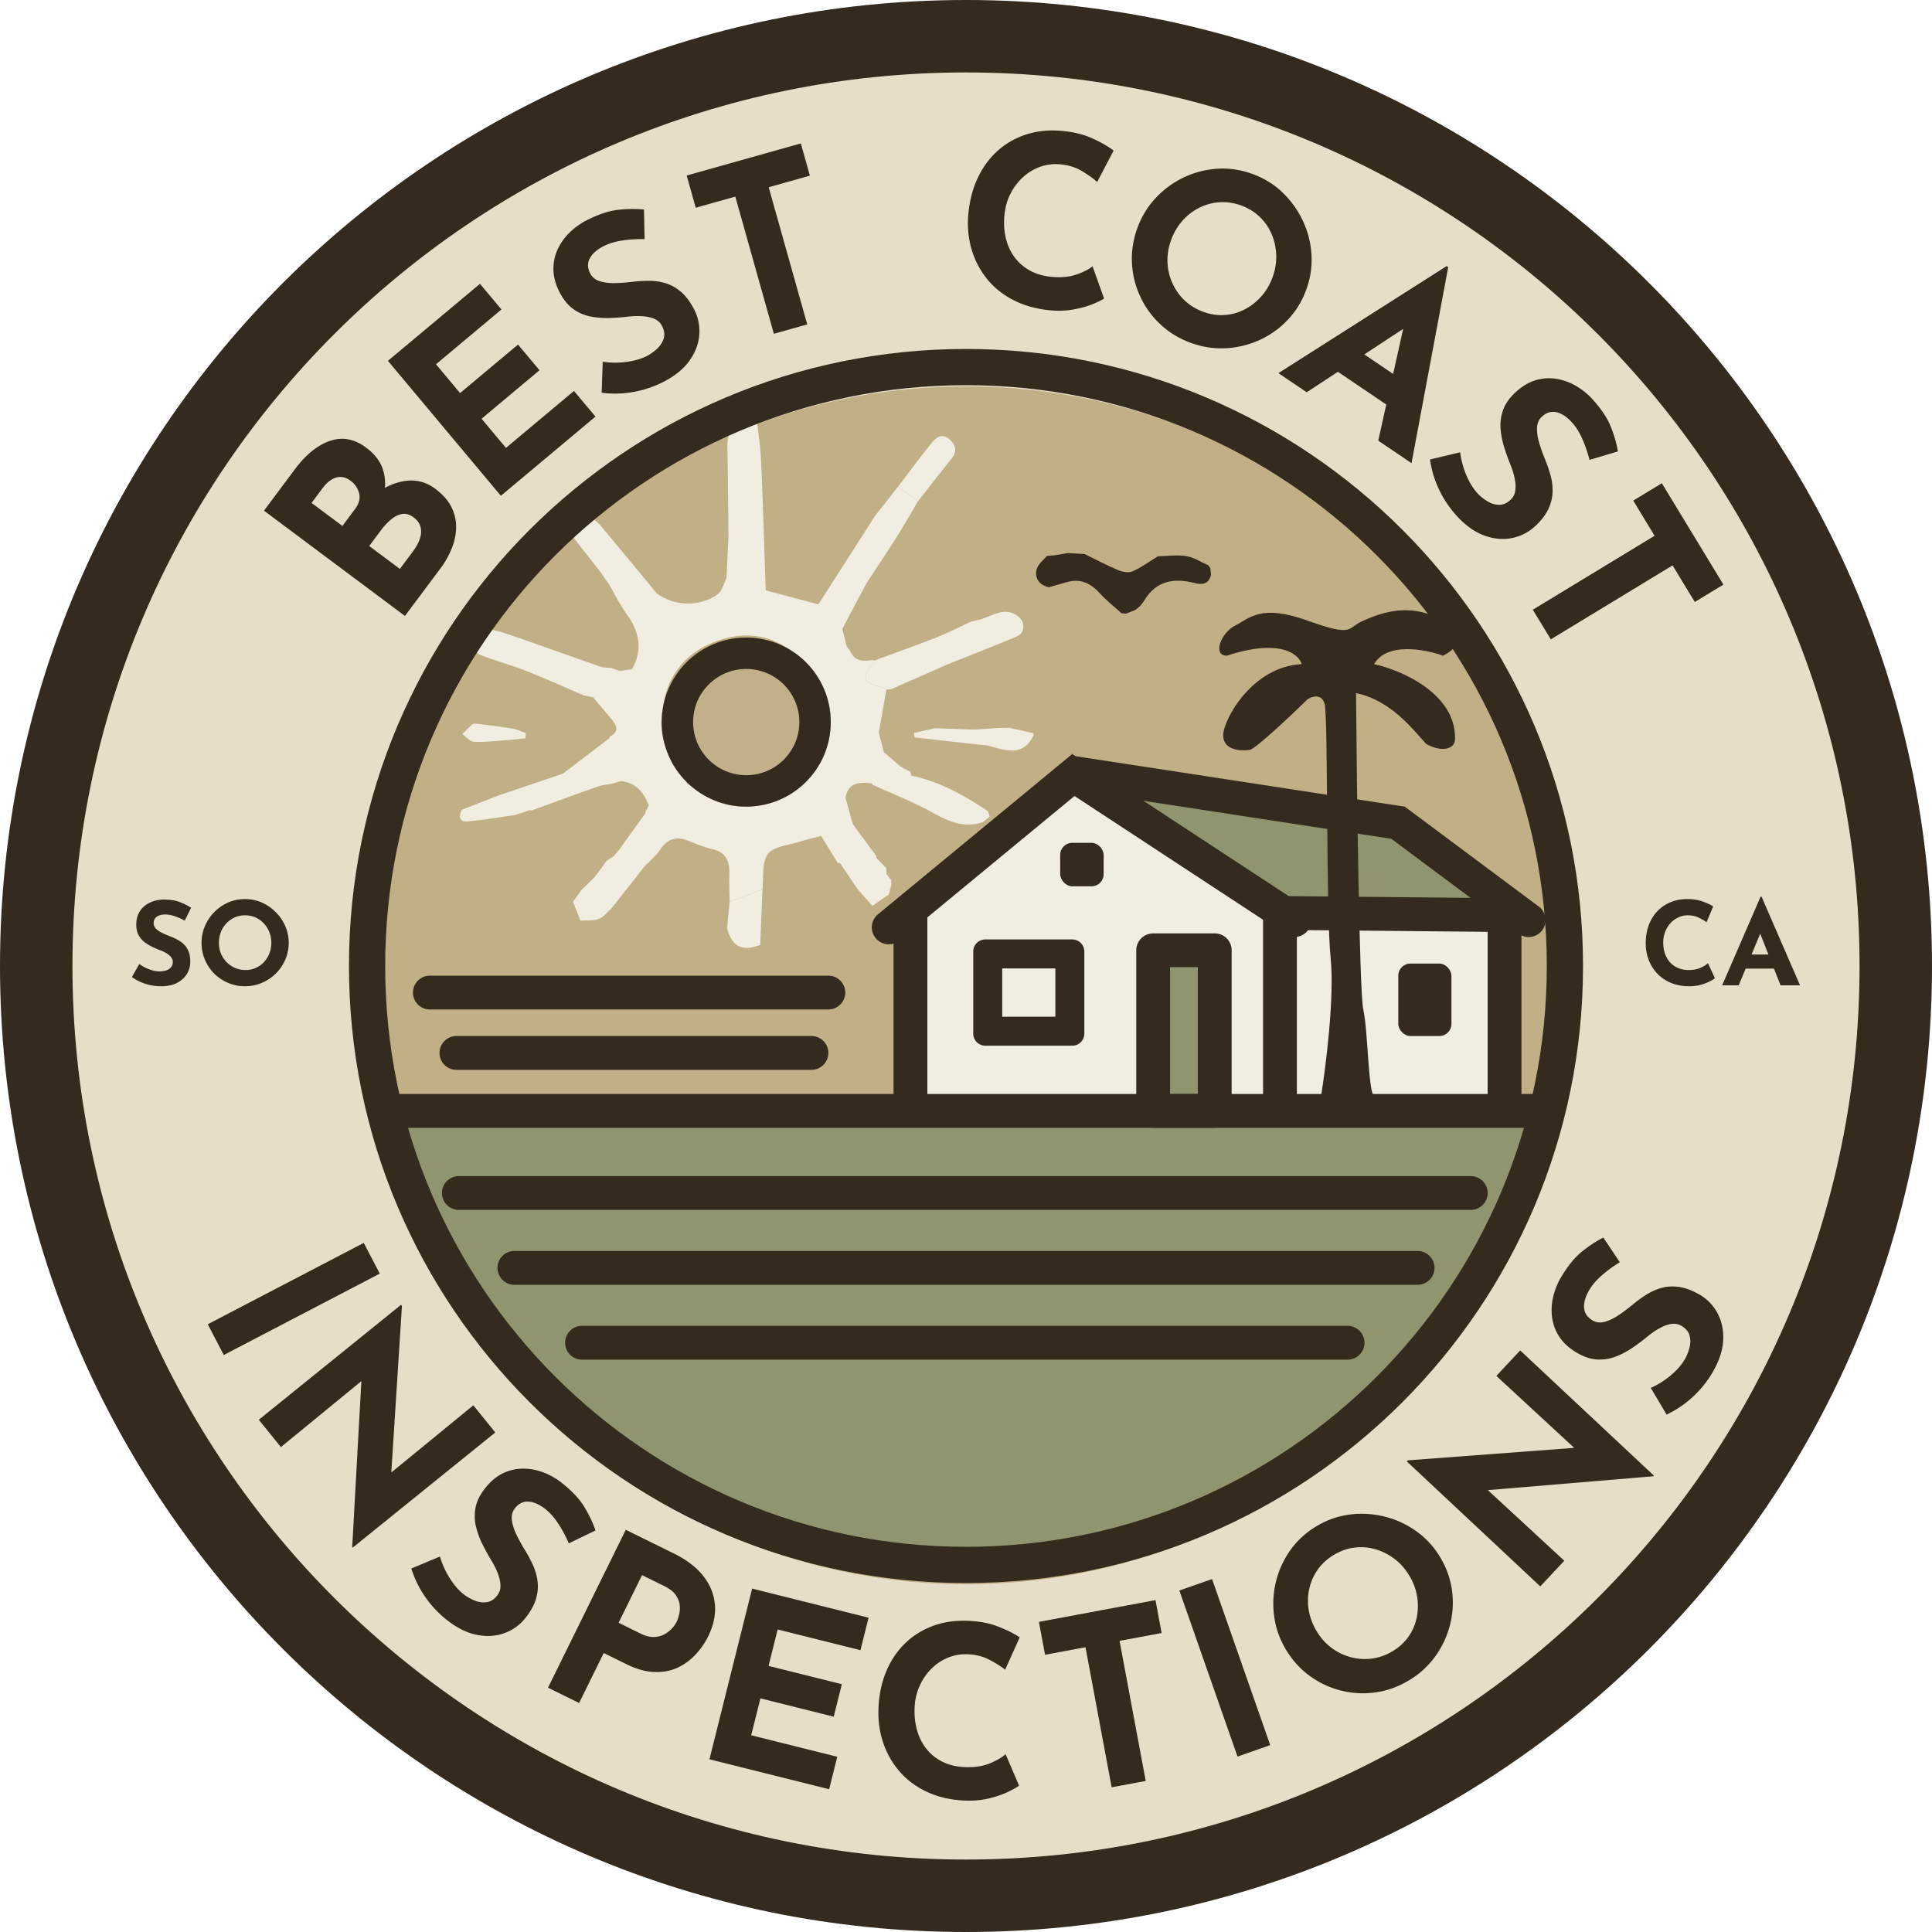 <svg xmlns="http://www.w3.org/2000/svg" fill="none" viewBox="0 0 800 800"><g clip-path="url(#a)"><path fill="#E7DECA" d="M785 400c0 212.63-172.37 385-385 385S15 612.63 15 400 187.37 15 400 15s385 172.37 385 385"/><path fill="#342B1E" fill-rule="evenodd" d="M400 30C195.655 30 30 195.655 30 400s165.655 370 370 370 370-165.655 370-370S604.345 30 400 30M0 400C0 179.086 179.086 0 400 0s400 179.086 400 400-179.086 400-400 400S0 620.914 0 400" clip-rule="evenodd"/><g filter="url(#b)"><circle cx="400" cy="400" r="248" fill="#C1AF85"/></g><path fill="#91956F" d="M160 460.5c69 259.5 425.5 239.5 479.5 0z"/><g fill="#342B1E" clip-path="url(#c)"><path d="M182.21 235.63c1.93-2.59 3.51-5.33 4.71-8.22 1.21-2.88 1.86-5.8 1.95-8.74s-.53-5.79-1.88-8.57c-1.34-2.77-3.6-5.35-6.78-7.72-3.44-2.57-7.2-3.68-11.27-3.35-3.17.26-6.36 1.26-9.55 2.97.22-2.49-.02-4.91-.73-7.25-1.08-3.57-3.42-6.69-7.02-9.38-4.86-3.63-9.87-4.57-15.01-2.81-5.15 1.76-9.99 5.68-14.53 11.76l-12.8 17.13 58.38 43.6 14.51-19.43zm-53.2-27.38 4.62-6.19c1.7-2.27 3.55-3.71 5.56-4.31q3.015-.9 6.03 1.35c1.75 1.3 2.9 3.01 3.47 5.12s0 4.3-1.7 6.58l-5.21 6.98-12.77-9.54zm23.88 17.83 4.92-6.58c1.22-1.64 2.57-3.08 4.04-4.33s3-2.03 4.58-2.33 3.22.18 4.91 1.45c1.48 1.11 2.41 2.42 2.8 3.95.39 1.52.29 3.14-.29 4.85q-.87 2.565-2.76 5.1l-5.51 7.38-12.69-9.48zm93.68-53.57-8.89-10.63-28.17 23.58-10.1-12.07 23.99-20.08-8.9-10.63-23.99 20.08-9.97-11.92 27.1-22.69-8.89-10.62-38.12 31.89 46.77 55.88zm-9.02-44.42c2.25 1.54 4.68 2.55 7.27 3.02s5.2.66 7.83.56 5.13-.29 7.52-.57c2.03-.24 3.99-.29 5.89-.16s3.54.5 4.93 1.11 2.43 1.56 3.1 2.85c.98 1.87 1.22 3.6.75 5.19-.48 1.59-1.38 3-2.7 4.25a19 19 0 0 1-4.27 3.06c-1.52.79-3.31 1.43-5.37 1.9-2.06.48-4.2.76-6.43.84s-4.39-.04-6.49-.36l-.45 12.85c3.11.39 6.16.46 9.15.2s5.89-.8 8.7-1.63c2.8-.83 5.44-1.88 7.9-3.16 4.8-2.5 8.39-5.47 10.77-8.9s3.68-7 3.92-10.69c.23-3.69-.5-7.18-2.21-10.46-1.62-3.1-3.42-5.49-5.41-7.17s-4.09-2.85-6.3-3.53a23.5 23.5 0 0 0-6.84-1.01c-2.35 0-4.64.13-6.88.4-2.45.31-4.86.49-7.25.54-2.39.06-4.5-.21-6.32-.78-1.83-.57-3.13-1.62-3.93-3.15q-1.74-3.33-.24-6.24c1-1.93 2.88-3.62 5.63-5.05 2.22-1.16 4.84-1.96 7.84-2.41s6.09-.64 9.25-.57l-.25-12.26c-3.46-.35-7.13-.3-11.02.16q-5.835.69-13.65 4.77c-3.89 2.25-6.94 4.97-9.14 8.17-2.21 3.2-3.42 6.6-3.66 10.22-.23 3.62.62 7.3 2.58 11.05 1.62 3.1 3.55 5.42 5.81 6.97zm66.93-46.67 15.96 56.8 13.82-3.88-15.96-56.8 17.06-4.8-3.75-13.34-47.27 13.28 3.75 13.34zM408.3 115c2.82 3.63 6.4 6.62 10.74 8.95q6.495 3.51 15.06 4.47c3.74.4 7.19.31 10.36-.27s5.87-1.33 8.1-2.26 3.78-1.69 4.62-2.27l-4.78-13.34c-1.57 1.25-3.79 2.38-6.66 3.38s-6.25 1.33-10.13.99c-3.35-.3-6.31-1.12-8.87-2.48-2.56-1.35-4.71-3.15-6.43-5.39s-2.97-4.85-3.73-7.83-.99-6.22-.68-9.7q.435-4.935 2.49-8.97c1.36-2.69 3.11-5.01 5.24-6.94 2.12-1.93 4.51-3.36 7.14-4.29 2.63-.92 5.33-1.27 8.09-1.02 3.55.31 6.63 1.27 9.24 2.86s4.68 3.08 6.21 4.48l6.82-13.01c-2.23-1.72-5.16-3.41-8.79-5.05-3.63-1.65-7.88-2.69-12.74-3.12-5.26-.47-10.14.03-14.64 1.48-4.5 1.46-8.46 3.72-11.88 6.8s-6.17 6.84-8.26 11.29c-2.08 4.45-3.37 9.44-3.86 14.96-.44 4.93-.03 9.64 1.23 14.12 1.26 4.49 3.3 8.54 6.13 12.17zm64.03 8.2c2.08 4.33 4.92 8.15 8.53 11.44 3.6 3.29 7.83 5.79 12.69 7.49 4.79 1.68 9.63 2.36 14.5 2.04s9.5-1.51 13.9-3.57c4.39-2.06 8.25-4.88 11.58-8.48 3.32-3.59 5.84-7.81 7.54-12.67 1.66-4.73 2.31-9.54 1.96-14.42s-1.59-9.53-3.71-13.94c-2.12-4.42-4.97-8.3-8.55-11.66-3.58-3.35-7.77-5.87-12.56-7.55-4.86-1.7-9.73-2.37-14.62-1.98a37.9 37.9 0 0 0-13.87 3.79c-4.36 2.14-8.18 5.02-11.47 8.62s-5.77 7.77-7.43 12.5c-1.7 4.86-2.4 9.72-2.08 14.59q.48 7.305 3.6 13.8zm12.48-23.47c1.09-3.11 2.64-5.82 4.64-8.13s4.32-4.13 6.96-5.48 5.43-2.13 8.38-2.36 5.92.19 8.9 1.24c2.99 1.05 5.56 2.58 7.72 4.6s3.83 4.37 5.02 7.06 1.86 5.57 2.01 8.63-.32 6.15-1.41 9.26c-1.07 3.05-2.6 5.72-4.59 7.99-1.99 2.28-4.27 4.1-6.85 5.47a21.1 21.1 0 0 1-8.24 2.41c-2.92.24-5.84-.16-8.76-1.19q-4.575-1.605-7.86-4.65t-5.16-7.11a23.3 23.3 0 0 1-2.12-8.61c-.16-3.03.29-6.07 1.36-9.12zm56.29 62.7 12.9-8.48 20.03 13.55-3.33 14.96 13.78 9.32 15.2-81.15-.66-.44-69.65 44.32 11.73 7.93zm23.84-15.67 16.08-10.57-4.15 18.64zm29.43 52.36c1.04 2.82 2.34 5.46 3.89 7.95s3.26 4.74 5.15 6.77c3.69 3.96 7.5 6.63 11.45 8 3.94 1.38 7.73 1.69 11.35.93s6.79-2.4 9.49-4.92c2.56-2.38 4.38-4.76 5.47-7.13s1.66-4.7 1.72-7.01-.22-4.6-.84-6.86-1.36-4.44-2.22-6.52c-.95-2.27-1.77-4.56-2.45-6.85q-1.035-3.435-.93-6.3c.07-1.91.73-3.45 1.99-4.62 1.83-1.71 3.82-2.34 5.95-1.89s4.26 1.81 6.37 4.08c1.71 1.83 3.18 4.14 4.41 6.92s2.24 5.7 3.02 8.76l11.75-3.51c-.58-3.43-1.61-6.96-3.09-10.58s-4.23-7.59-8.23-11.88c-3.21-3.15-6.64-5.36-10.31-6.63s-7.28-1.54-10.83-.8q-5.325 1.11-9.96 5.43c-2.56 2.38-4.28 4.87-5.17 7.45s-1.21 5.19-.98 7.81.75 5.19 1.55 7.69 1.65 4.87 2.55 7.09c.77 1.9 1.35 3.77 1.73 5.63s.46 3.54.24 5.05q-.33 2.265-1.92 3.75c-1.55 1.44-3.15 2.14-4.8 2.11-1.66-.04-3.26-.53-4.82-1.47-1.55-.94-2.92-2.04-4.09-3.3s-2.26-2.81-3.27-4.67a34 34 0 0 1-2.52-5.97c-.67-2.12-1.13-4.24-1.39-6.35l-12.5 2.99a43.5 43.5 0 0 0 2.24 8.87zm40.33 53.35 7.45 12.27 50.43-30.62 9.2 15.15 11.85-7.2-25.49-41.97-11.84 7.19 8.83 14.56zM150.629 514.66l-64.598 33.699 6.637 12.723 64.598-33.699zM196 581.91l-33.97 27.81 4.41-68.97-.37-.46-58.91 47.6 9.15 11.32 33.32-27.3-3.78 68.59.25.31 58.99-47.66zm22.76 39.88c2.18.1 4.49 1.1 6.94 3q2.97 2.31 5.46 6.12a55 55 0 0 1 4.38 8.16l11.04-5.34c-1.12-3.29-2.71-6.61-4.75-9.95s-5.39-6.81-10.03-10.41c-3.67-2.6-7.41-4.23-11.24-4.9s-7.43-.36-10.82.94-6.38 3.62-8.96 6.95c-2.15 2.76-3.45 5.49-3.91 8.18s-.36 5.31.29 7.87c.65 2.55 1.57 5 2.76 7.34s2.41 4.54 3.65 6.59q1.605 2.625 2.61 5.28t1.05 4.95c.03 1.52-.4 2.86-1.29 4.01-1.29 1.67-2.76 2.62-4.4 2.85s-3.3 0-4.99-.68-3.21-1.55-4.56-2.6c-1.36-1.05-2.68-2.41-3.97-4.08q-1.935-2.505-3.45-5.49c-1.01-1.99-1.8-4.01-2.39-6.05l-11.86 4.96c.94 2.99 2.15 5.79 3.64 8.4 1.48 2.61 3.18 5.02 5.11 7.22s3.98 4.15 6.17 5.85c4.28 3.32 8.47 5.34 12.58 6.07s7.9.42 11.35-.9c3.45-1.33 6.31-3.45 8.58-6.38 2.14-2.76 3.56-5.4 4.26-7.91q1.035-3.765.57-7.2c-.31-2.29-.96-4.5-1.93-6.64a56 56 0 0 0-3.24-6.08c-1.3-2.09-2.47-4.22-3.52-6.37s-1.69-4.17-1.93-6.07.17-3.52 1.22-4.88c1.54-1.98 3.39-2.92 5.57-2.82zm77.27 42.71c-.34-4.25-1.92-8.19-4.76-11.84s-6.96-6.79-12.34-9.45l-19.81-9.75-32.2 65.37 12.88 6.34 10.19-20.69 9.24 4.55c4.26 2.1 8.19 3.21 11.78 3.32s6.79-.5 9.62-1.83c2.82-1.33 5.3-3.14 7.43-5.45 2.13-2.3 3.85-4.78 5.16-7.45 2.22-4.5 3.16-8.87 2.82-13.12zm-14.9 4.36c-.33 1.2-.66 2.12-.98 2.77-.41.83-1.05 1.73-1.93 2.69s-1.95 1.78-3.2 2.45-2.7 1.03-4.33 1.07c-1.64.04-3.43-.42-5.39-1.38l-9.15-4.51 9.71-19.72 9.24 4.55c2.25 1.11 3.85 2.38 4.8 3.8.95 1.43 1.48 2.86 1.58 4.31s-.02 2.77-.35 3.96zm12.64 59.63 49.56 12.39 3.36-13.45-35.63-8.9 3.82-15.28 30.35 7.59 3.36-13.45-30.35-7.58 3.77-15.08 34.29 8.57 3.36-13.45-48.22-12.05zm91.69-37.29q3-3.075 6.87-4.71c2.57-1.08 5.24-1.58 8.02-1.5 3.56.1 6.69.87 9.39 2.3s4.86 2.8 6.47 4.1l6.03-13.4c-2.33-1.58-5.36-3.09-9.08-4.52s-8.03-2.21-12.91-2.35c-5.28-.15-10.12.64-14.53 2.36s-8.23 4.22-11.45 7.5c-3.23 3.28-5.75 7.2-7.57 11.77-1.81 4.57-2.8 9.63-2.96 15.17-.14 4.95.55 9.62 2.08 14.02 1.52 4.4 3.81 8.33 6.84 11.78 3.04 3.45 6.79 6.22 11.25 8.29 4.46 2.08 9.56 3.26 15.3 3.56 3.76.17 7.2-.13 10.33-.89 3.12-.77 5.78-1.68 7.95-2.74 2.18-1.06 3.67-1.91 4.48-2.55l-5.57-13.03q-2.235 2.01-6.45 3.78c-2.81 1.17-6.16 1.71-10.05 1.6-3.36-.1-6.37-.74-9.01-1.94s-4.89-2.86-6.74-5c-1.86-2.13-3.25-4.66-4.19-7.6-.94-2.93-1.36-6.15-1.26-9.64.09-3.3.74-6.33 1.94-9.11 1.2-2.77 2.8-5.18 4.81-7.24zm93-28.62-48.27 9.01 2.55 13.63 16.74-3.13 10.83 58 14.11-2.63-10.83-58 17.42-3.26zm23.434-8.72-13.543 4.743 24.081 68.765 13.544-4.743zm94.486-8.99c-2.57-4.31-5.84-7.89-9.81-10.75a38.2 38.2 0 0 0-13.08-6.09 39.2 39.2 0 0 0-14.43-.91c-4.87.6-9.49 2.2-13.85 4.8-4.42 2.64-8.05 5.95-10.89 9.95s-4.83 8.36-5.98 13.07c-1.15 4.72-1.39 9.49-.74 14.33s2.27 9.41 4.83 13.72c2.64 4.42 5.92 8.07 9.87 10.94 3.94 2.88 8.24 4.9 12.9 6.08s9.41 1.44 14.24.79 9.46-2.3 13.88-4.94c4.37-2.6 7.99-5.87 10.86-9.82 2.87-3.94 4.93-8.26 6.17-12.95s1.54-9.47.92-14.32c-.63-4.85-2.26-9.49-4.89-13.91zm-9.76 25.01c-.6 2.86-1.75 5.48-3.43 7.87-1.69 2.39-3.86 4.38-6.53 5.97q-4.17 2.49-8.61 3.06c-2.96.38-5.88.18-8.77-.59-2.88-.78-5.54-2.07-7.97-3.89s-4.47-4.12-6.13-6.89c-1.69-2.83-2.78-5.76-3.27-8.77s-.4-5.96.25-8.85c.66-2.89 1.84-5.54 3.56-7.94 1.72-2.41 3.93-4.42 6.66-6.04 2.72-1.62 5.55-2.62 8.48-2.98 2.93-.37 5.81-.14 8.64.67s5.46 2.14 7.91 3.99 4.51 4.19 6.2 7.02c1.66 2.78 2.72 5.66 3.19 8.64.47 2.99.41 5.91-.19 8.76zm32.98-100.15 32.24 29.8-68.92 5.17-.4.43 55.28 51.76 9.95-10.62-31.64-29.23 68.45-5.74.27-.29-55.35-51.83zM703.58 536c-3.04-1.74-5.84-2.78-8.43-3.12-2.58-.34-4.99-.19-7.21.43a23.8 23.8 0 0 0-6.3 2.83 54 54 0 0 0-5.57 4.05 69 69 0 0 1-5.81 4.37c-1.98 1.34-3.9 2.26-5.74 2.76-1.85.5-3.51.33-5-.53-2.17-1.25-3.36-2.96-3.57-5.12q-.3-3.255 2.01-7.29c1.25-2.17 3.01-4.26 5.3-6.26s4.78-3.82 7.47-5.47l-6.83-10.19c-3.1 1.57-6.17 3.6-9.19 6.08-3.02 2.49-6 6.28-8.92 11.38-2.06 3.99-3.16 7.93-3.29 11.81s.68 7.41 2.44 10.58c1.76 3.18 4.47 5.81 8.13 7.91 3.04 1.74 5.92 2.65 8.65 2.73s5.31-.38 7.75-1.38 4.73-2.25 6.89-3.75 4.16-3.01 6.02-4.54c1.58-1.3 3.2-2.4 4.87-3.32 1.66-.91 3.25-1.49 4.75-1.73 1.51-.24 2.89 0 4.15.72 1.83 1.05 2.98 2.37 3.43 3.96.46 1.59.46 3.27.02 5.04-.44 1.76-1.09 3.39-1.94 4.88s-2.02 2.99-3.49 4.5a33 33 0 0 1-4.96 4.17 34.4 34.4 0 0 1-5.66 3.2l6.55 11.06a43.6 43.6 0 0 0 14.25-10.83c1.91-2.21 3.56-4.52 4.94-6.93 2.69-4.69 4.11-9.13 4.26-13.31.15-4.17-.68-7.88-2.47-11.12s-4.3-5.77-7.5-7.61z"/></g><path fill="#342B1E" fill-rule="evenodd" d="M183 494a7 7 0 0 1 7-7h419a7 7 0 1 1 0 14H190a7 7 0 0 1-7-7m23 31a7 7 0 0 1 7-7h374a7 7 0 1 1 0 14H213a7 7 0 0 1-7-7m28 31a7 7 0 0 1 7-7h317a7 7 0 1 1 0 14H241a7 7 0 0 1-7-7m-52-120a7 7 0 0 1 7-7h147a7 7 0 1 1 0 14H189a7 7 0 0 1-7-7" clip-rule="evenodd"/><path fill="#F1EEE1" d="m444.5 321.5-68 57.5v82h248v-82l-95-1z"/><path fill="#342B1E" fill-rule="evenodd" d="M171 411a7 7 0 0 1 7-7h165a7 7 0 1 1 0 14H178a7 7 0 0 1-7-7m213-33v83h-14v-83z" clip-rule="evenodd"/><path fill="#342B1E" fill-rule="evenodd" d="M362.6 388.455a7 7 0 0 1 .945-9.855l80-65.999 8.91 10.799-80 66a7 7 0 0 1-9.855-.945" clip-rule="evenodd"/><path fill="#91956F" d="m580 340.5-123.5-16 75 52.5h95z"/><path fill="#342B1E" fill-rule="evenodd" d="M541.852 384.841a7 7 0 0 1-9.693 2.011l-96-63 7.682-11.704 96 63a7 7 0 0 1 2.011 9.693m96.76.343a7 7 0 0 1-9.796 1.428l-55-41 8.368-11.224 55 41a7 7 0 0 1 1.428 9.796" clip-rule="evenodd"/><path fill="#342B1E" fill-rule="evenodd" d="m445.061 313.081 137 21-2.122 13.838-137-21zM527.068 371l103 1-.136 14-103-1z" clip-rule="evenodd"/><path fill="#342B1E" fill-rule="evenodd" d="M537 378v83h-14v-83zm93 0v83h-14v-83z" clip-rule="evenodd"/><path fill="#91956F" d="M477.5 393.5V460H503v-66.5z"/><path fill="#342B1E" fill-rule="evenodd" d="M470.5 393.5a7 7 0 0 1 7-7H503a7 7 0 0 1 7 7V460a7 7 0 0 1-7 7h-25.5a7 7 0 0 1-7-7zm14 7V453H496v-52.5z" clip-rule="evenodd"/><rect width="18" height="18" x="439" y="349" fill="#342B1E" rx="5"/><rect width="22" height="30" x="579" y="399" fill="#342B1E" rx="5"/><path fill="#342B1E" fill-rule="evenodd" d="M415 401v20h22v-20zm-7-12a5 5 0 0 0-5 5v34a5 5 0 0 0 5 5h36a5 5 0 0 0 5-5v-34a5 5 0 0 0-5-5z" clip-rule="evenodd"/><path fill="#342B1E" d="M551 397c1.6 16-2 44.667-4 57h22c-2.5-2-2.5-27-4.5-36-1.6-7.2-2.667-90.333-3-131 14.5 3 23.5 15 29 21 6 3.5 12 2.5 12-2 .4-18.8-22.167-28.5-33.5-31 5.2-9.2 21.167-6.167 28.5-3.5 4.667-2.167 11.2-8.1 0-14.5-14-8-26-3-33 0s-3.5 7-23 0-24-1-30 2-9.5 12.5-3.5 12.5c22-7.2 29.833-.667 31 3.5-20.5 1-32.5 23-32.5 29.5s8 6.5 11 6c2.4-.4 17-14.167 24-21 1.833-1.167 5.8-2.4 7 2C550 297 549 377 551 397M433.586 230.17l2.82-.21c1.98-.32 3.96-.64 5.93-.96l6.79.42c4.64 2.26 9.2 4.7 13.95 6.69 1.78.74 4.33 1.18 5.95.45 3.68-1.64 6.99-4.09 10.45-6.22 3.93-.08 7.94-.69 11.75-.07 3.16.52 6.09 2.49 9.12 3.82.29.42.58.84.86 1.26l.24 2.75c-1 3.9-3.68 4.11-6.96 3.28-8.45-2.14-15.75-.92-20.63 7.22-.5.84-1.18 1.58-1.78 2.36-.62.52-1.25 1.03-1.87 1.55-1.28.52-2.57 1.05-3.86 1.57-.66-.06-1.32-.11-1.98-.17-3-2.73-6.24-5.25-8.96-8.25-3.91-4.31-8.29-6.32-14.04-4.5l-7.01 2.01c-5.1-.92-7.02-6.01-3.72-9.89.92-1.08 1.95-2.08 2.92-3.11z"/><path fill="#F1EEE1" fill-rule="evenodd" d="M301.547 211.426q.045 5.097.103 10.194l.01.01c-.28 5.915-.55 11.831-.819 17.746l-.001.004c-.375.716-.694 1.509-1.012 2.302-.692 1.723-1.384 3.447-2.658 4.378-7.33 5.38-18.16 4.97-25.22-.38l-.01.004v-.004q-2.929-3.538-5.856-7.081c-5.899-7.139-11.8-14.28-17.774-21.359-.922-1.087-2.124-1.943-3.325-2.797-.544-.388-1.088-.775-1.605-1.183-4.4-.06-8.09.8-8.3 6.28q3.502 4.484 7.008 8.967 3.507 4.486 7.012 8.973l1.98 3q.289.37.587.734l.003.002v.001l.27.333.013-.005a191 191 0 0 1 2.257 4.01c1.661 3.007 3.324 6.015 5.32 8.785 5.23 7.25 6.74 14.62 2.2 22.7 3.4 4.61 2.26 9.32.05 13.87l-.01.02c2.22-4.56 3.35-9.27-.05-13.87v.01q-1.207.202-2.414.4t-2.416.4l-.949-.312h-.001q-1.438-.475-2.87-.938a26 26 0 0 0-1.393-.11l-.002-.001c-1.03-.063-2.06-.126-2.995-.449-5.463-1.9-10.918-3.829-16.372-5.758-7.695-2.721-15.389-5.443-23.108-8.082-2.94-1-6.12-1.64-9.22-1.77-3.844-.158-3.981 3.116-4.085 5.602l-.025.558c-.07 1.5 1.47 3.96 2.87 4.52 3.14 1.249 6.36 2.297 9.58 3.346h.001c3.097 1.009 6.194 2.018 9.219 3.204 5.7 2.237 11.317 4.685 16.936 7.134 2.395 1.044 4.791 2.088 7.194 3.116 1.3.27 2.61.55 3.91.83l.042.019 3.893 4.621 3.925 4.66c2.28 2.75 2.8 5.22-1.1 6.99l.21.26-.13.31-9.665 7.37-.279.212-9.386 7.158h-.02l-13.435 4.552-.02.006-13.465 4.562-.001.012q-3.742 1.458-7.479 2.918a6151 6151 0 0 1-7.51 2.93c-1.14 2.53-1.11 5.06 2.29 4.79 4.688-.376 9.356-1.086 14.022-1.795h.001l.003-.001c1.901-.289 3.802-.578 5.704-.844l-.016-.001q.977-.303 1.959-.602l.005-.002.015-.004.002-.001a416 416 0 0 0 1.985-.61c.543-.21 1.081-.425 1.622-.642l.001-.001.467-.187c.339.05.669.09.998.13h.002q3.283-1.195 6.564-2.392l.004-.001c6.855-2.501 13.709-5.001 20.592-7.427 1.258-.445 2.601-.655 3.942-.866h.002c.618-.097 1.237-.194 1.846-.314l.652-.184 1.302-.369 1.966-.557c6.17.6 9.42 4.58 11.5 9.93h.005c1.158-.01 2.316-.02 3.473-.02l-.008.01c-1.153.01-2.307.02-3.46.02l.01.03-.42.93q-.255.532-.515 1.06-.259.529-.515 1.06l.17.12-2.203 3.075c-2.598 3.629-5.201 7.262-7.797 10.895v.08l-1.57 1.92q-.783.96-1.57 1.92l.03-.01c-1.02.67-2.03 1.33-3.05 1.99l.02-.04c-.75 1.04-1.51 2.09-2.27 3.14-.95 1.27-1.89 2.54-2.83 3.81q-1.199 1.149-2.395 2.3-1.195 1.152-2.395 2.3c-.13.26-.33.45-.58.58q-.432.62-.878 1.24l-.003.005-.439.615-.002.002c-.709 1-1.419 1.999-2.118 2.998l1.529 3.89.017.042q.764 1.94 1.524 3.878c.773-.058 1.561-.068 2.349-.079 1.792-.024 3.58-.047 5.171-.631 1.378-.506 2.526-1.635 3.673-2.763.509-.501 1.018-1.001 1.547-1.447q4.859-6.188 9.727-12.371l.01-.013.02-.026 4.273-5.43c.34-.34.681-.671 1.03-1.011l.03-.029.053.053-.003.017.01-.01.01.01.005-.027a51 51 0 0 1 1.622-1.641c1.204-1.183 2.408-2.365 3.303-3.752 2.99-4.63 6.74-6.02 11.89-3.93l.542.22c3.053 1.24 6.137 2.493 9.328 3.22 5.72 1.31 7.23 5.07 7.07 10.3-.075 2.609-.02 5.218.036 7.827.026 1.211.051 2.422.064 3.633l6.79-2.49 6.79-2.49c.185-1.528.225-3.167.264-4.806.091-3.755.181-7.508 2.026-9.924 1.788-2.341 5.537-3.223 9.237-4.093h.002l.001-.001c1.451-.341 2.895-.681 4.21-1.106 1.976-.64 4.006-1.127 6.035-1.613l.008-.002c.854-.204 1.708-.409 2.557-.625q1.543-.812 3.086-1.62l.019-.01q1.553-.813 3.105-1.63l.002.004q-1.539.81-3.078 1.616l-.019.01q-1.553.813-3.105 1.63 1.719 2.797 3.44 5.59 1.722 2.794 3.44 5.59.248.03.495.055.248.026.495.055l3.608 5.342.044.065q1.803 2.674 3.608 5.343 1.508 1.717 3.02 3.43a1948 1948 0 0 1 3.02 3.43v-.01q1.702-1.17 3.4-2.345 1.698-1.174 3.4-2.345l1.11-4.11q-.03-.48-.065-.965-.034-.484-.065-.965l-.3-.373-.015-.018c-.512-.637-1.02-1.268-1.535-1.899q-.046-.68-.087-1.366-.04-.646-.083-1.294l-3.98-4.04-4.312-.012h-.018c-2.891-.009-5.782-.018-8.67-.018l.01-.01 4.257.012h.063c2.884.009 5.769.018 8.65.018a3.2 3.2 0 0 0-.18-.97c-3.192-4.345-6.393-8.7-9.594-13.054l-.056-.076-1.507-5.389-.022-.079-1.51-5.398c1.082-6.614 5.891-6.484 10.889-6.024l.009-.007c.146.206.273.412.391.627 2.509 1.146 5.044 2.246 7.578 3.347 5.939 2.58 11.878 5.159 17.492 8.313 6.64 3.73 13 6.28 20.55 3.77q.918-.736 1.828-1.477l.005-.004.373-.303.624-.506a8 8 0 0 1-.303-.886c-.197-.656-.394-1.311-.837-1.604-9.66-6.47-19.76-12.02-31.29-14.46l-.01-.01h-.006c-.157-.531-.314-1.071-.472-1.611l-.002-.009q-.991-.524-1.985-1.045a414 414 0 0 1-1.985-1.045 1678 1678 0 0 1-3.49-3.02l-.011-.01-.009-.008q-1.734-1.502-3.47-3.002-.518-2.007-1.039-4.01l-.001-.005q-.522-2.005-1.04-4.015l1.575-8.93 1.575-8.93a10 10 0 0 1-.511-.332c-.378-.258-.754-.514-1.169-.618-8.08-2.02-8.77-3.91-3.63-10.09.127-.154.165-.38.203-.609.018-.112.037-.225.067-.331q-.465-.165-.96-.24c-3.84.66-7.31.42-9.06-3.85l-.584-.771-.006-.008-.004-.005q-.392-.515-.776-1.026c-.506-1.998-1.018-3.989-1.532-5.984l-.001-.003-.315-1.226q2.517-4.752 5.032-9.505 2.516-4.756 5.036-9.512v.02c1.307-1.996 2.622-3.986 3.936-5.976l.001-.002.001-.001.001-.002c2.958-4.478 5.915-8.955 8.781-13.489 2.027-3.211 3.943-6.495 5.858-9.778l.001-.002c.9-1.543 1.8-3.086 2.711-4.62l-4.115-3.045-4.115-3.045-9.54 12.12-11.743 18.332-.035.055-11.709 18.278-.003-.005q-5.422-1.448-10.844-2.893l-.05-.013q-5.443-1.45-10.886-2.904h-.01c-.182-5.191-.353-10.382-.523-15.574l-.001-.017-.001-.028c-.421-12.797-.842-25.597-1.425-38.391-.199-4.342-.762-8.669-1.325-12.999v-.001c-.256-1.972-.513-3.945-.735-5.92-.529.047-1.086.044-1.643.041-1.225-.007-2.452-.013-3.387.509-5.35 2.97-6.99 7.91-6.85 13.83.207 8.501.287 17.007.366 25.515zm10.371 32.894q-.24-1.434-.483-2.872-.244-1.446-.485-2.888l-.01.001q.241 1.44.485 2.884l.484 2.876zm-78.828 76.04c1.31-.356 2.639-.665 3.969-.974 2.964-.689 5.927-1.378 8.661-2.586-2.732 1.214-5.693 1.9-8.656 2.587a109 109 0 0 0-3.974.973m22.692-82.174c-.693.692-1.498 1.622-2.492 2.794l-.033.036.043-.046c.989-1.167 1.791-2.093 2.482-2.784m24.573 86.978c1.158-.517 2.463-.835 3.975-.874l1.745 1.11.017.01 1.728 1.1.01.006.003.002c1.636 1.007 3.271 2.015 4.917 3.012.251.172.496.359.741.545.537.408 1.075.817 1.679 1.085 11.05 4.91 21.52 3.26 31.57-2.89l.016-.002c6.413-5.007 12.026-10.615 14.134-18.858 5.39-13.62.92-25.22-8.19-35.19-9.31-10.2-21.44-13.54-34.52-9.25-12.57 4.13-21.13 12.82-23.47 26.5-.2 1.32-.4 2.64-.61 3.96-.93 6.81.4 13.14 4.06 18.97l.595 1.15.256.496.219.422.12.232.033.045c1.629 2.215 3.258 4.43 4.887 6.635 0 .3.03.6.07.9-1.516.042-2.825.363-3.985.884m-14.849-77.07-1.706 1.976c.586.675 1.155 1.37 1.723 2.064l.165.201-.241-.295c-.541-.662-1.081-1.325-1.637-1.97l1.703-1.972zm4.544 8.926c-1.008-.845-1.92-1.805-2.795-2.812.876 1.006 1.792 1.966 2.805 2.812.429.354 1.325.189 2.285-.107-.964.3-1.865.468-2.295.107" clip-rule="evenodd"/><path fill="#F1EEE1" d="m376.005 204.505 4.115 3.045q2.048-2.604 4.088-5.214c3.211-4.105 6.422-8.21 9.702-12.256 2.52-3.11 1.96-5.79-.77-8.2-2.93-2.59-5.46-.82-7.29 1.44-3.465 4.281-6.79 8.677-10.113 13.071q-1.918 2.54-3.847 5.069zm4.445 75.844 11.49-5.059v-.01q3.48-1.39 6.96-2.774l.004-.002.002-.001c6.283-2.499 12.565-4.998 18.814-7.583.368-.152.752-.297 1.139-.443l.001-.001c2.557-.965 5.274-1.991 4.84-5.716-.39-3.35-4.76-6.06-8.9-5.3-1.887.346-3.703 1.074-5.516 1.801-.81.324-1.619.649-2.434.939-.28.19-.59.28-.93.28-.17.14-.37.19-.59.13l-3.33.85a332 332 0 0 0-4.479 2.11l-.001.001c-3.252 1.551-6.504 3.103-9.85 4.419-5.932 2.334-11.923 4.521-17.914 6.708-2.583.944-5.167 1.887-7.746 2.842-.03.106-.048.219-.067.331-.038.229-.076.455-.203.609-5.14 6.18-4.45 8.08 3.63 10.09.404.101.771.351 1.139.601.178.122.358.244.541.349l.959-.06h.012l.959-.06z"/><path fill="#F1EEE1" fill-rule="evenodd" d="m403.08 302.1 5.43-.34q2.715-.168 5.43-.34l3.99-.06q2.469.554 4.934 1.112l.011.003q2.47.56 4.945 1.115c.05.28.11.55.19.82-3.25 6.57-7.61 7.81-17.02 4.83l-2.1-.57q-.976-.09-1.955-.185-.98-.094-1.955-.185-6.22-.696-12.442-1.396l-.045-.005q-6.899-.777-13.803-1.549l-.24-1.8 4.26-1q2.13-.498 4.26-1c5.37.19 10.74.37 16.11.55m-1.085 2.464q.546-1.243 1.083-2.46l-.331.755-.463 1.05-.003.008-.545 1.238z" clip-rule="evenodd"/><path fill="#F1EEE1" d="m217.6 305.74-.009.001.069-1.06v-.006l.07-1.075a41 41 0 0 1-1.638-.653c-1.219-.507-2.437-1.013-3.702-1.227-3.942-.667-7.918-1.16-11.895-1.653l-2.385-.297-.078-.01c-.8-.099-1.829-.227-2.342.18-1.11.865-2.105 1.87-3.102 2.876q-.579.588-1.168 1.164c.505.348 1.007.782 1.508 1.216 1.096.95 2.193 1.899 3.332 1.954 3.38.167 6.778-.122 10.176-.41l.002-.001c1.074-.091 2.149-.182 3.222-.259 1.816-.13 3.627-.312 5.44-.494h.004q1.242-.127 2.487-.245l-.001.009zm98.1 62.64c-.288 7.316-.585 14.632-.882 21.957l-.038.933c-7.48 2.86-11.68.74-13.71-6.92l.525-5.495.525-5.495 6.749-2.475.041-.015z"/><path fill="#C2B08A" d="M344 299c0 19.33-15.67 35-35 35s-35-15.67-35-35 15.67-35 35-35 35 15.67 35 35"/><path fill="#342B1E" fill-rule="evenodd" d="M309 321c12.15 0 22-9.85 22-22s-9.85-22-22-22-22 9.85-22 22 9.85 22 22 22m0 13c19.33 0 35-15.67 35-35s-15.67-35-35-35-35 15.67-35 35 15.67 35 35 35m328 133H162v-14h475z" clip-rule="evenodd"/><path fill="#342B1E" fill-rule="evenodd" d="M400 159.5c-132.824 0-240.5 107.676-240.5 240.5S267.176 640.5 400 640.5 640.5 532.824 640.5 400 532.824 159.5 400 159.5M144.5 400c0-141.109 114.391-255.5 255.5-255.5S655.5 258.891 655.5 400 541.109 655.5 400 655.5 144.5 541.109 144.5 400" clip-rule="evenodd"/><path fill="#342B1E" d="M83.455 390.384q0-3.648 1.392-6.912a18.5 18.5 0 0 1 3.84-5.76 18.4 18.4 0 0 1 5.76-3.984q3.264-1.44 7.008-1.44 3.696 0 6.96 1.44a18.4 18.4 0 0 1 5.76 3.984 17.8 17.8 0 0 1 3.936 5.76q1.44 3.264 1.44 6.912 0 3.744-1.44 7.008a17.8 17.8 0 0 1-3.936 5.76 18.5 18.5 0 0 1-5.76 3.84q-3.264 1.392-6.96 1.392-3.744 0-7.008-1.392a18.5 18.5 0 0 1-5.76-3.84 18.5 18.5 0 0 1-3.84-5.76q-1.392-3.264-1.392-7.008m7.2 0q0 2.352.816 4.416a12.3 12.3 0 0 0 2.352 3.6 11.4 11.4 0 0 0 3.504 2.4q2.016.864 4.368.864 2.256 0 4.176-.864a10.3 10.3 0 0 0 3.408-2.4 12 12 0 0 0 2.256-3.6q.816-2.064.816-4.416 0-2.4-.864-4.464a10.8 10.8 0 0 0-2.304-3.6 10 10 0 0 0-3.408-2.448q-1.968-.864-4.272-.864t-4.272.864a10.5 10.5 0 0 0-3.456 2.448 10.8 10.8 0 0 0-2.304 3.6q-.816 2.064-.816 4.464m-14.161-9.168a26 26 0 0 0-4.128-1.824q-2.064-.72-3.888-.72-2.256 0-3.552.912t-1.296 2.736q0 1.248.96 2.256 1.008.96 2.544 1.728 1.584.768 3.264 1.392 1.536.576 3.024 1.392a10.5 10.5 0 0 1 2.736 1.968q1.2 1.152 1.92 2.928.72 1.728.72 4.272a9.5 9.5 0 0 1-1.392 4.992q-1.392 2.304-4.08 3.744-2.688 1.392-6.624 1.392-2.016 0-4.128-.384a24 24 0 0 1-4.08-1.248 22 22 0 0 1-3.888-2.16l3.072-5.424a19 19 0 0 0 2.688 1.632 18.4 18.4 0 0 0 2.976 1.056q1.488.384 2.736.384t2.496-.336q1.296-.384 2.112-1.248.864-.864.864-2.4 0-1.056-.72-1.92-.672-.864-1.872-1.584a14.5 14.5 0 0 0-2.544-1.248 48 48 0 0 1-3.36-1.44 19 19 0 0 1-3.264-1.968 9.9 9.9 0 0 1-2.448-2.928q-.912-1.776-.912-4.32 0-3.072 1.344-5.328 1.392-2.256 3.888-3.552 2.496-1.344 5.76-1.488 4.272 0 6.912 1.008 2.688 1.008 4.8 2.4zM713.099 408l15.936-36.72h.384L745.355 408h-8.064l-10.176-25.824 5.04-3.456L719.963 408zm10.896-12.768h10.608l2.448 5.856h-15.216zm-13.884 9.84q-.576.48-2.16 1.296-1.536.816-3.792 1.44t-4.992.576q-4.176-.096-7.488-1.488-3.264-1.44-5.568-3.888a17.2 17.2 0 0 1-3.456-5.616q-1.2-3.168-1.2-6.768 0-4.032 1.2-7.392 1.248-3.36 3.504-5.808a16 16 0 0 1 5.472-3.792q3.168-1.344 7.008-1.344 3.552 0 6.288.96t4.464 2.064l-2.736 6.576q-1.2-.912-3.216-1.872-1.968-1.008-4.56-1.008-2.016 0-3.888.864a10.1 10.1 0 0 0-3.264 2.352q-1.392 1.536-2.208 3.6-.816 2.016-.816 4.416 0 2.544.72 4.656.768 2.112 2.16 3.648a9.65 9.65 0 0 0 3.312 2.304q1.968.816 4.416.816 2.832 0 4.848-.912t3.072-1.92z"/></g><defs><clipPath id="a"><path fill="#fff" d="M0 0h800v800H0z"/></clipPath><clipPath id="c"><path fill="#fff" d="M86 54h627.63v691.61H86z"/></clipPath><filter id="b" width="504" height="504" x="148" y="152" color-interpolation-filters="sRGB" filterUnits="userSpaceOnUse"><feFlood flood-opacity="0" result="BackgroundImageFix"/><feColorMatrix in="SourceAlpha" result="hardAlpha" values="0 0 0 0 0 0 0 0 0 0 0 0 0 0 0 0 0 0 127 0"/><feOffset dy="4"/><feGaussianBlur stdDeviation="2"/><feComposite in2="hardAlpha" operator="out"/><feColorMatrix values="0 0 0 0 0 0 0 0 0 0 0 0 0 0 0 0 0 0 0.25 0"/><feBlend in2="BackgroundImageFix" result="effect1_dropShadow_7_546"/><feColorMatrix in="SourceAlpha" result="hardAlpha" values="0 0 0 0 0 0 0 0 0 0 0 0 0 0 0 0 0 0 127 0"/><feOffset dy="4"/><feGaussianBlur stdDeviation="2"/><feComposite in2="hardAlpha" operator="out"/><feColorMatrix values="0 0 0 0 0 0 0 0 0 0 0 0 0 0 0 0 0 0 0.25 0"/><feBlend in2="effect1_dropShadow_7_546" result="effect2_dropShadow_7_546"/><feBlend in="SourceGraphic" in2="effect2_dropShadow_7_546" result="shape"/></filter></defs></svg>